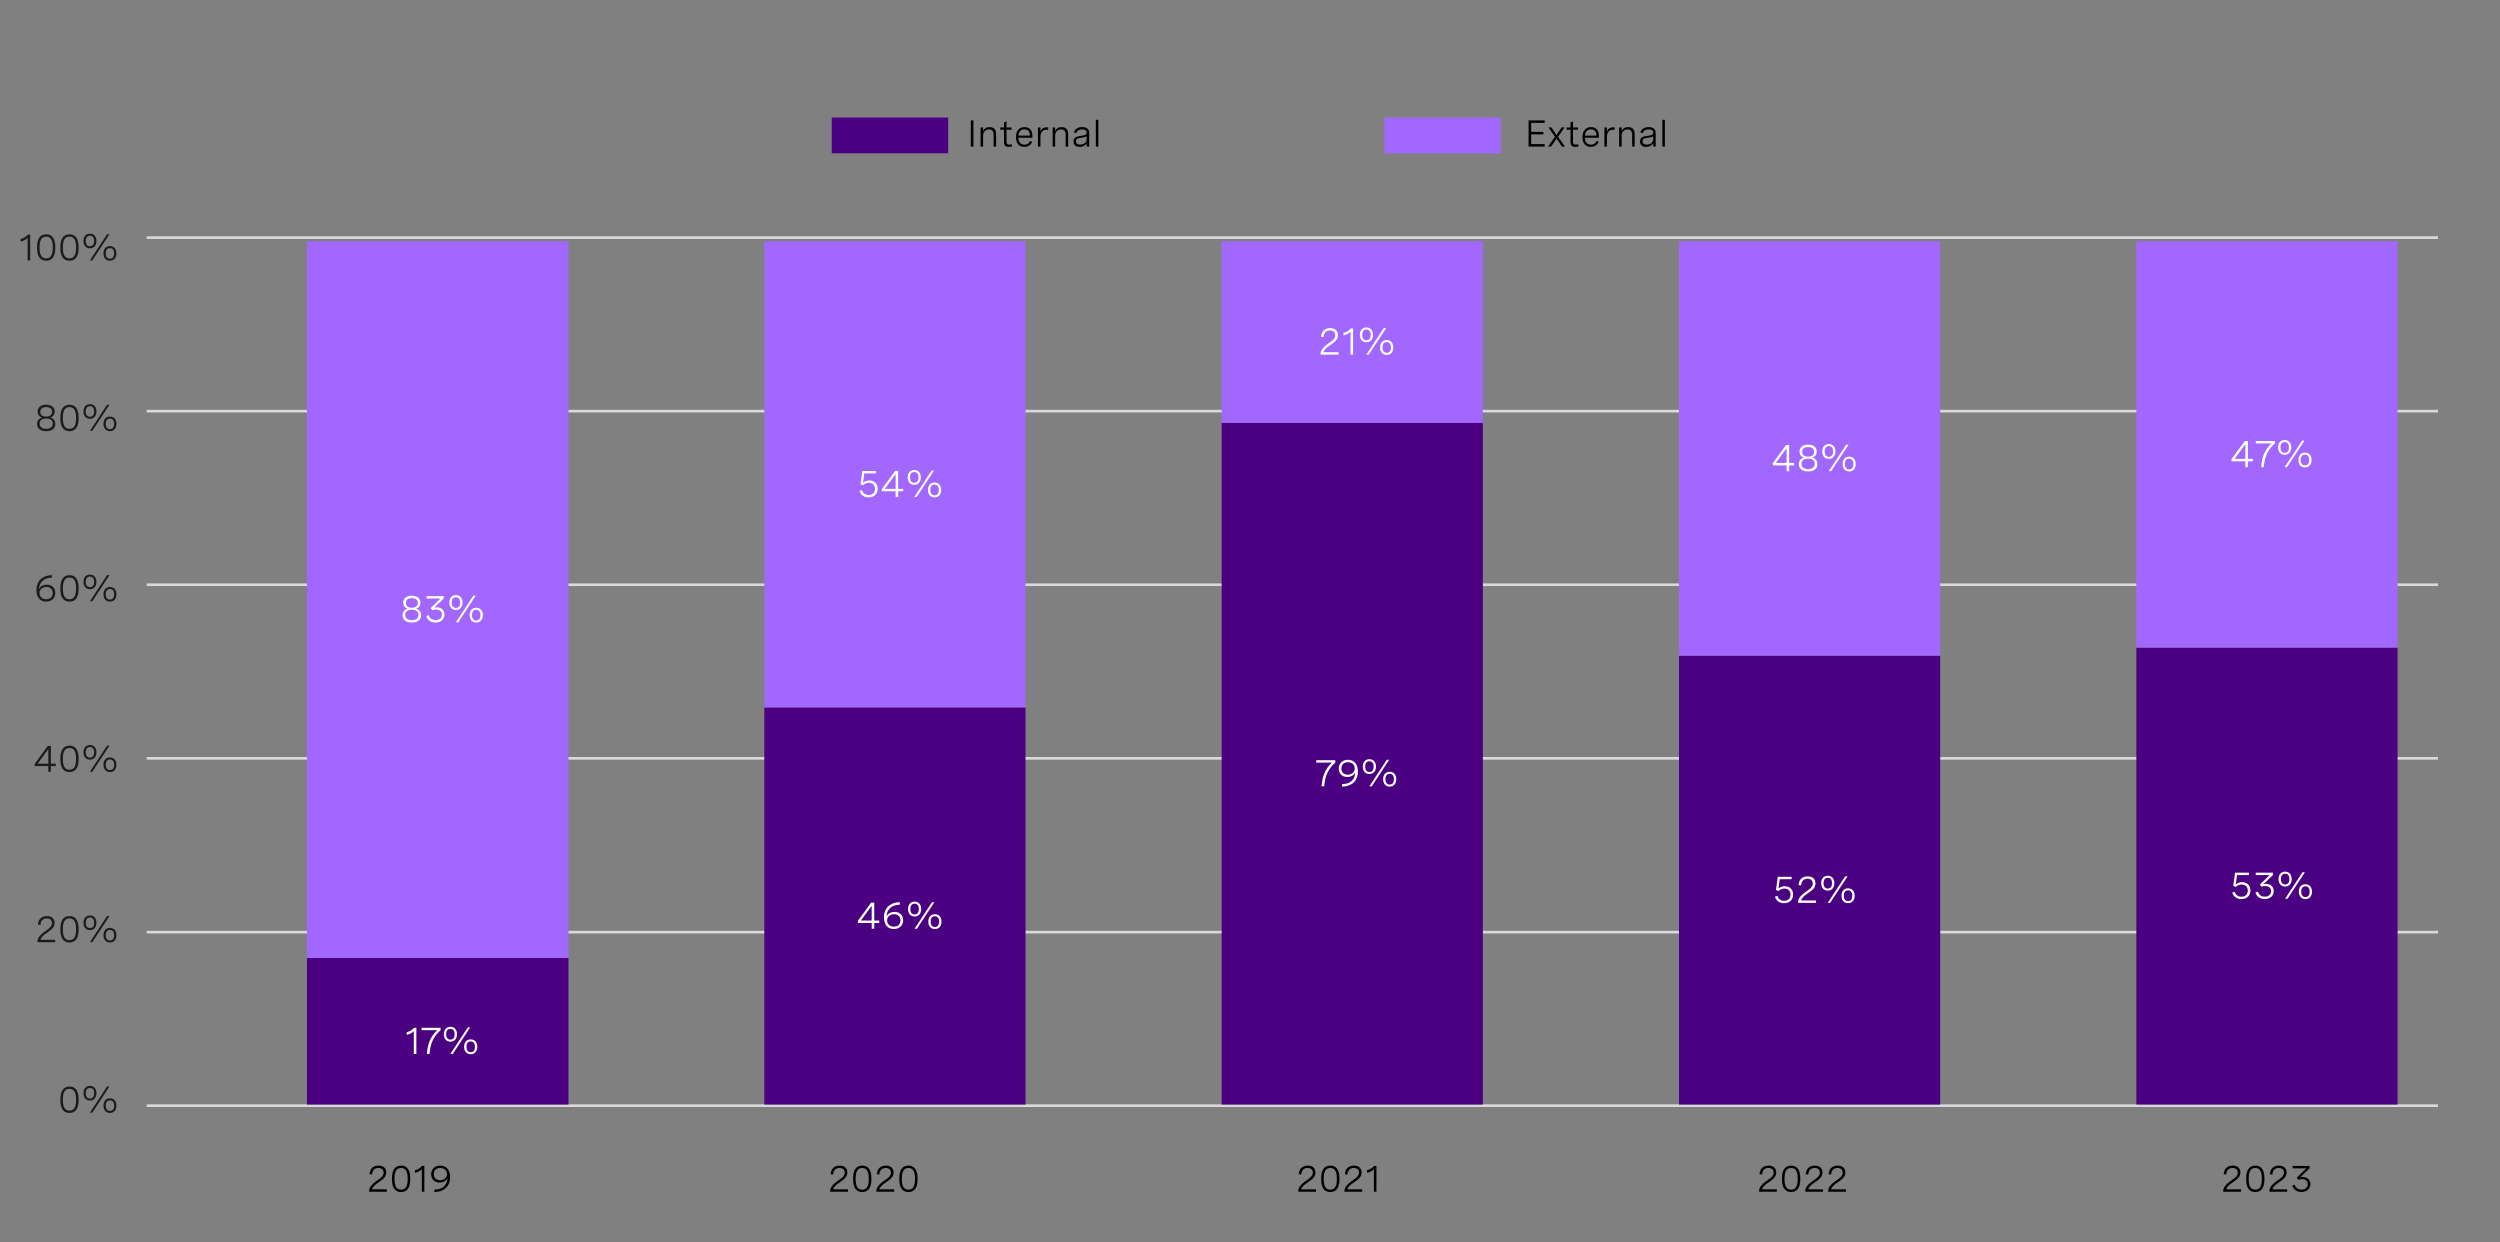 <?xml version="1.0" encoding="utf-8"?>
<!-- Generator: Adobe Illustrator 28.2.0, SVG Export Plug-In . SVG Version: 6.00 Build 0)  -->
<svg version="1.1" xmlns="http://www.w3.org/2000/svg" xmlns:xlink="http://www.w3.org/1999/xlink" x="0px" y="0px"
	 viewBox="0 0 935.84 465.02" style="enable-background:new 0 0 935.84 465.02;" xml:space="preserve">
<rect x="0" y="0" width="935.84" height="465.02" fill="#808080" stroke="none"/>
<style type="text/css">
	.st0{fill:none;stroke:#6500AD;stroke-width:0.968;stroke-miterlimit:10;}
	.st1{fill-rule:evenodd;clip-rule:evenodd;fill:#A167FF;}
	.st2{fill-rule:evenodd;clip-rule:evenodd;fill:#6500AD;}
	.st3{fill-rule:evenodd;clip-rule:evenodd;fill:#0A2FB5;}
	.st4{fill-rule:evenodd;clip-rule:evenodd;fill:#4A0080;}
	.st5{fill:#6500AD;}
	.st6{fill:none;stroke:#6500AD;stroke-miterlimit:10;}
	.st7{fill:none;stroke:#585656;stroke-width:0.291;stroke-miterlimit:10;}
	.st8{fill:#4A0080;}
	.st9{fill:#0A30B4;}
	.st10{fill:#A167FF;}
	.st11{fill:#FFFFFF;}
	.st12{fill-rule:evenodd;clip-rule:evenodd;fill:none;}
	.st13{fill:#1D1C1A;}
	.st14{fill:none;stroke:#201F1E;stroke-miterlimit:10;}
	.st15{fill:none;stroke:#D9D9D9;stroke-linejoin:round;stroke-miterlimit:10;}
	.st16{fill:none;stroke:#4A0080;stroke-width:2.503;stroke-linecap:round;stroke-linejoin:round;stroke-miterlimit:10;}
	.st17{fill:none;stroke:#6500AD;stroke-width:2.503;stroke-linecap:round;stroke-linejoin:round;stroke-miterlimit:10;}
	.st18{fill:none;stroke:#A167FF;stroke-width:2.503;stroke-linecap:round;stroke-linejoin:round;stroke-miterlimit:10;}
	.st19{fill:none;stroke:#0A2FB5;stroke-width:2.503;stroke-linecap:round;stroke-linejoin:round;stroke-miterlimit:10;}
	.st20{fill:none;stroke:#488CFF;stroke-width:2.503;stroke-linecap:round;stroke-linejoin:round;stroke-miterlimit:10;}
	.st21{fill:#DAB8FF;}
	.st22{fill:none;stroke:#959392;stroke-width:1.919;stroke-linecap:round;stroke-linejoin:round;stroke-miterlimit:10;}
	.st23{fill-rule:evenodd;clip-rule:evenodd;fill:#959392;}
	.st24{fill-rule:evenodd;clip-rule:evenodd;fill:#DAB8FF;}
	.st25{fill:none;stroke:#D9D9D9;stroke-width:0.97;stroke-linejoin:round;stroke-miterlimit:10;}
</style>
<g id="Layer_1">
</g>
<g id="puntos">
	<path class="st15" d="M54.91,348.92h857.72 M54.91,283.87h857.72 M54.91,218.89h857.72 M54.91,153.91h857.72 M54.91,88.94h857.72"
		/>
	<line class="st15" x1="54.91" y1="413.9" x2="912.63" y2="413.9"/>
	<g>
		<rect x="311.35" y="44.01" class="st8" width="43.6" height="13.37"/>
		<rect x="518.25" y="44.01" class="st10" width="43.6" height="13.37"/>
		<g>
			<path d="M363.41,45.07h0.97v9.8h-0.97V45.07z"/>
			<path d="M367.07,47.71h0.94v1.36c0.43-0.94,1.22-1.5,2.42-1.5c1.59,0,2.45,0.96,2.45,2.49v4.81h-0.94V50.4
				c0-1.24-0.57-1.96-1.72-1.96c-1.39,0-2.21,1.03-2.21,2.37v4.06h-0.94V47.71z"/>
			<path d="M378.66,47.71v0.86h-1.89v4.4c0,0.62,0.17,1.17,1.11,1.17c0.27,0,0.56-0.05,0.87-0.13l0.1,0.79
				c-0.42,0.12-0.85,0.18-1.26,0.18c-1.76,0-1.76-1.32-1.76-1.81v-4.6h-1.42v-0.86h1.42v-1.98l0.94-0.25v2.23H378.66z"/>
			<path d="M386.45,51.57h-5.23c0.03,1.5,0.77,2.56,2.27,2.56c1.11,0,1.78-0.58,2.1-1.37l0.77,0.37c-0.48,1.08-1.42,1.85-2.93,1.85
				c-2.08,0-3.14-1.48-3.14-3.65c0-2.31,1.22-3.76,3.22-3.76c1.76,0,2.94,1.13,2.94,3.14V51.57z M381.23,50.77h4.27v-0.14
				c0-1.5-0.8-2.21-2.02-2.21C382.09,48.42,381.34,49.42,381.23,50.77z"/>
			<path d="M388.53,47.71h0.94v1.59c0.38-1.17,1.27-1.65,2.32-1.65c0.2,0,0.4,0.02,0.61,0.06l-0.05,0.9
				c-0.21-0.03-0.4-0.05-0.61-0.05c-1.46,0-2.27,0.98-2.27,2.69v3.64h-0.94V47.71z"/>
			<path d="M394.04,47.71h0.94v1.36c0.43-0.94,1.22-1.5,2.42-1.5c1.59,0,2.45,0.96,2.45,2.49v4.81h-0.94V50.4
				c0-1.24-0.57-1.96-1.72-1.96c-1.39,0-2.21,1.03-2.21,2.37v4.06h-0.94V47.71z"/>
			<path d="M407.72,49.75v5.13h-0.93v-1.31c-0.59,1.06-1.62,1.42-2.64,1.42c-1.48,0-2.3-0.77-2.3-2.04c0-1.76,1.58-1.95,2.91-2.12
				c1.13-0.15,2.02-0.29,2.02-1.18c0-0.72-0.58-1.22-1.72-1.22c-1.15,0-1.89,0.51-2.19,1.39l-0.9-0.27c0.4-1.22,1.47-1.98,3.1-1.98
				C406.74,47.57,407.72,48.36,407.72,49.75z M406.79,52.06v-1.05c-0.47,0.32-1.22,0.44-1.98,0.55c-1.06,0.15-2.02,0.27-2.02,1.35
				c0,0.85,0.6,1.22,1.54,1.22C405.7,54.14,406.79,53.37,406.79,52.06z"/>
			<path d="M410.21,44.85h0.94v10.03h-0.94V44.85z"/>
		</g>
		<g>
			<path d="M578.22,46h-5.05v3.37h4.59v0.93h-4.59v3.64h5.05v0.93h-6.02v-9.8h6.02V46z"/>
			<path d="M585.83,54.87h-1.14l-2.03-2.99l-2.03,2.99h-1.15l2.6-3.68l-2.46-3.49h1.14l1.9,2.8l1.9-2.8h1.13l-2.46,3.49
				L585.83,54.87z"/>
			<path d="M590.73,47.71v0.86h-1.89v4.4c0,0.62,0.17,1.17,1.11,1.17c0.27,0,0.56-0.05,0.87-0.13l0.1,0.79
				c-0.42,0.12-0.85,0.18-1.26,0.18c-1.76,0-1.76-1.32-1.76-1.81v-4.6h-1.42v-0.86h1.42v-1.98l0.94-0.25v2.23H590.73z"/>
			<path d="M598.52,51.57h-5.23c0.03,1.5,0.77,2.56,2.27,2.56c1.11,0,1.78-0.58,2.1-1.37l0.77,0.37c-0.48,1.08-1.42,1.85-2.93,1.85
				c-2.08,0-3.14-1.48-3.14-3.65c0-2.31,1.22-3.76,3.22-3.76c1.76,0,2.94,1.13,2.94,3.14V51.57z M593.3,50.77h4.27v-0.14
				c0-1.5-0.8-2.21-2.02-2.21C594.15,48.42,593.41,49.42,593.3,50.77z"/>
			<path d="M600.59,47.71h0.94v1.59c0.38-1.17,1.27-1.65,2.32-1.65c0.2,0,0.4,0.02,0.61,0.06l-0.05,0.9
				c-0.21-0.03-0.4-0.05-0.61-0.05c-1.46,0-2.27,0.98-2.27,2.69v3.64h-0.94V47.71z"/>
			<path d="M606.1,47.71h0.94v1.36c0.43-0.94,1.22-1.5,2.42-1.5c1.59,0,2.45,0.96,2.45,2.49v4.81h-0.94V50.4
				c0-1.24-0.57-1.96-1.72-1.96c-1.39,0-2.21,1.03-2.21,2.37v4.06h-0.94V47.71z"/>
			<path d="M619.79,49.75v5.13h-0.93v-1.31c-0.59,1.06-1.62,1.42-2.64,1.42c-1.48,0-2.3-0.77-2.3-2.04c0-1.76,1.58-1.95,2.91-2.12
				c1.13-0.15,2.02-0.29,2.02-1.18c0-0.72-0.58-1.22-1.72-1.22c-1.15,0-1.89,0.51-2.19,1.39l-0.9-0.27c0.4-1.22,1.47-1.98,3.1-1.98
				C618.81,47.57,619.79,48.36,619.79,49.75z M618.85,52.06v-1.05c-0.47,0.32-1.22,0.44-1.98,0.55c-1.06,0.15-2.02,0.27-2.02,1.35
				c0,0.85,0.6,1.22,1.54,1.22C617.77,54.14,618.85,53.37,618.85,52.06z"/>
			<path d="M622.28,44.85h0.94v10.03h-0.94V44.85z"/>
		</g>
	</g>
	<g>
		<path d="M144.8,446.12h-6.64v-0.33c0-1.22,0.96-2.42,2.39-3.44l1.26-0.9c0.74-0.53,1.79-1.29,1.79-2.52
			c0-1.03-0.72-1.72-1.95-1.72c-1.39,0-2.31,0.9-2.35,2.44l-0.96-0.08c0.05-1.89,1.25-3.25,3.38-3.25c1.88,0,2.86,1.07,2.86,2.58
			c0,1.65-1.16,2.49-2.23,3.25l-1.37,0.98c-0.88,0.63-1.53,1.37-1.7,2.08h5.53V446.12z"/>
		<path d="M153.57,441.07v0.41c0,3.11-1.18,4.75-3.42,4.75c-2.26,0-3.43-1.64-3.43-4.75v-0.41c0-3.11,1.18-4.75,3.43-4.75
			C152.4,436.32,153.57,437.96,153.57,441.07z M147.69,441.07v0.41c0,2.59,0.81,3.86,2.46,3.86c1.65,0,2.45-1.27,2.45-3.86v-0.41
			c0-2.59-0.81-3.86-2.45-3.86C148.5,437.21,147.69,438.48,147.69,441.07z"/>
		<path d="M158.85,436.45v9.67h-0.95v-8.46c-0.62,0.68-1.48,1.15-2.59,1.39v-1c1.1-0.24,2-0.79,2.69-1.61H158.85z"/>
		<path d="M162.6,445.33c3.13-0.07,4.83-1.74,4.93-4.44c-0.39,1.2-1.69,1.78-2.99,1.78c-1.98,0-3.14-1.32-3.14-3.1
			c0-2,1.48-3.25,3.42-3.25c2.06,0,3.66,1.39,3.66,4.31c0,3.52-2.32,5.54-5.82,5.61L162.6,445.33z M162.38,439.52
			c0,1.37,0.91,2.28,2.35,2.28c1.39,0,2.6-0.85,2.6-2.29c0-1.36-1.07-2.3-2.53-2.3C163.42,437.21,162.38,438.05,162.38,439.52z"/>
	</g>
	<g>
		<path d="M317.41,446.12h-6.64v-0.33c0-1.22,0.96-2.42,2.39-3.44l1.26-0.9c0.74-0.53,1.79-1.29,1.79-2.52
			c0-1.03-0.72-1.72-1.95-1.72c-1.39,0-2.31,0.9-2.35,2.44l-0.96-0.08c0.05-1.89,1.25-3.25,3.38-3.25c1.88,0,2.86,1.07,2.86,2.58
			c0,1.65-1.16,2.49-2.23,3.25l-1.37,0.98c-0.88,0.63-1.53,1.37-1.7,2.08h5.53V446.12z"/>
		<path d="M326.19,441.07v0.41c0,3.11-1.18,4.75-3.42,4.75c-2.26,0-3.43-1.64-3.43-4.75v-0.41c0-3.11,1.18-4.75,3.43-4.75
			C325.01,436.32,326.19,437.96,326.19,441.07z M320.3,441.07v0.41c0,2.59,0.81,3.86,2.46,3.86c1.65,0,2.45-1.27,2.45-3.86v-0.41
			c0-2.59-0.81-3.86-2.45-3.86C321.11,437.21,320.3,438.48,320.3,441.07z"/>
		<path d="M334.71,446.12h-6.64v-0.33c0-1.22,0.96-2.42,2.39-3.44l1.26-0.9c0.74-0.53,1.79-1.29,1.79-2.52
			c0-1.03-0.72-1.72-1.95-1.72c-1.39,0-2.31,0.9-2.35,2.44l-0.96-0.08c0.05-1.89,1.25-3.25,3.38-3.25c1.88,0,2.86,1.07,2.86,2.58
			c0,1.65-1.16,2.49-2.23,3.25l-1.37,0.98c-0.88,0.63-1.53,1.37-1.7,2.08h5.53V446.12z"/>
		<path d="M343.48,441.07v0.41c0,3.11-1.18,4.75-3.42,4.75c-2.26,0-3.43-1.64-3.43-4.75v-0.41c0-3.11,1.18-4.75,3.43-4.75
			C342.31,436.32,343.48,437.96,343.48,441.07z M337.6,441.07v0.41c0,2.59,0.81,3.86,2.46,3.86c1.65,0,2.45-1.27,2.45-3.86v-0.41
			c0-2.59-0.81-3.86-2.45-3.86C338.41,437.21,337.6,438.48,337.6,441.07z"/>
	</g>
	<g>
		<path d="M492.63,446.12h-6.64v-0.33c0-1.22,0.96-2.42,2.39-3.44l1.26-0.9c0.74-0.53,1.79-1.29,1.79-2.52
			c0-1.03-0.72-1.72-1.95-1.72c-1.39,0-2.31,0.9-2.35,2.44l-0.96-0.08c0.05-1.89,1.25-3.25,3.38-3.25c1.88,0,2.86,1.07,2.86,2.58
			c0,1.65-1.16,2.49-2.23,3.25l-1.37,0.98c-0.88,0.63-1.53,1.37-1.7,2.08h5.53V446.12z"/>
		<path d="M501.41,441.07v0.41c0,3.11-1.18,4.75-3.42,4.75c-2.26,0-3.43-1.64-3.43-4.75v-0.41c0-3.11,1.18-4.75,3.43-4.75
			C500.23,436.32,501.41,437.96,501.41,441.07z M495.52,441.07v0.41c0,2.59,0.81,3.86,2.46,3.86c1.65,0,2.45-1.27,2.45-3.86v-0.41
			c0-2.59-0.81-3.86-2.45-3.86C496.33,437.21,495.52,438.48,495.52,441.07z"/>
		<path d="M509.92,446.12h-6.64v-0.33c0-1.22,0.96-2.42,2.39-3.44l1.26-0.9c0.74-0.53,1.79-1.29,1.79-2.52
			c0-1.03-0.72-1.72-1.95-1.72c-1.39,0-2.31,0.9-2.35,2.44l-0.96-0.08c0.05-1.89,1.25-3.25,3.38-3.25c1.88,0,2.86,1.07,2.86,2.58
			c0,1.65-1.16,2.49-2.23,3.25l-1.37,0.98c-0.88,0.63-1.53,1.37-1.7,2.08h5.53V446.12z"/>
		<path d="M515.25,436.45v9.67h-0.95v-8.46c-0.62,0.68-1.48,1.15-2.59,1.39v-1c1.1-0.24,2-0.79,2.69-1.61H515.25z"/>
	</g>
	<g>
		<path d="M665.13,446.12h-6.64v-0.33c0-1.22,0.96-2.42,2.39-3.44l1.26-0.9c0.74-0.53,1.79-1.29,1.79-2.52
			c0-1.03-0.72-1.72-1.95-1.72c-1.39,0-2.31,0.9-2.35,2.44l-0.96-0.08c0.05-1.89,1.25-3.25,3.38-3.25c1.88,0,2.86,1.07,2.86,2.58
			c0,1.65-1.16,2.49-2.23,3.25l-1.37,0.98c-0.88,0.63-1.53,1.37-1.7,2.08h5.53V446.12z"/>
		<path d="M673.91,441.07v0.41c0,3.11-1.18,4.75-3.42,4.75c-2.26,0-3.43-1.64-3.43-4.75v-0.41c0-3.11,1.18-4.75,3.43-4.75
			C672.73,436.32,673.91,437.96,673.91,441.07z M668.02,441.07v0.41c0,2.59,0.81,3.86,2.46,3.86c1.65,0,2.45-1.27,2.45-3.86v-0.41
			c0-2.59-0.81-3.86-2.45-3.86C668.83,437.21,668.02,438.48,668.02,441.07z"/>
		<path d="M682.43,446.12h-6.64v-0.33c0-1.22,0.96-2.42,2.39-3.44l1.26-0.9c0.74-0.53,1.79-1.29,1.79-2.52
			c0-1.03-0.72-1.72-1.95-1.72c-1.39,0-2.31,0.9-2.35,2.44l-0.96-0.08c0.05-1.89,1.25-3.25,3.38-3.25c1.88,0,2.86,1.07,2.86,2.58
			c0,1.65-1.16,2.49-2.23,3.25l-1.37,0.98c-0.88,0.63-1.53,1.37-1.7,2.08h5.53V446.12z"/>
		<path d="M690.99,446.12h-6.64v-0.33c0-1.22,0.96-2.42,2.39-3.44l1.26-0.9c0.74-0.53,1.79-1.29,1.79-2.52
			c0-1.03-0.72-1.72-1.95-1.72c-1.39,0-2.31,0.9-2.35,2.44l-0.96-0.08c0.05-1.89,1.25-3.25,3.38-3.25c1.88,0,2.86,1.07,2.86,2.58
			c0,1.65-1.16,2.49-2.23,3.25l-1.37,0.98c-0.88,0.63-1.53,1.37-1.7,2.08h5.53V446.12z"/>
	</g>
	<g>
		<path d="M838.88,446.12h-6.64v-0.33c0-1.22,0.96-2.42,2.39-3.44l1.26-0.9c0.74-0.53,1.79-1.29,1.79-2.52
			c0-1.03-0.72-1.72-1.95-1.72c-1.39,0-2.31,0.9-2.35,2.44l-0.96-0.08c0.05-1.89,1.25-3.25,3.38-3.25c1.88,0,2.86,1.07,2.86,2.58
			c0,1.65-1.16,2.49-2.23,3.25l-1.37,0.98c-0.88,0.63-1.53,1.37-1.7,2.08h5.53V446.12z"/>
		<path d="M847.66,441.07v0.41c0,3.11-1.18,4.75-3.42,4.75c-2.26,0-3.43-1.64-3.43-4.75v-0.41c0-3.11,1.18-4.75,3.43-4.75
			C846.48,436.32,847.66,437.96,847.66,441.07z M841.77,441.07v0.41c0,2.59,0.81,3.86,2.46,3.86c1.65,0,2.45-1.27,2.45-3.86v-0.41
			c0-2.59-0.81-3.86-2.45-3.86C842.58,437.21,841.77,438.48,841.77,441.07z"/>
		<path d="M856.17,446.12h-6.64v-0.33c0-1.22,0.96-2.42,2.39-3.44l1.26-0.9c0.74-0.53,1.79-1.29,1.79-2.52
			c0-1.03-0.72-1.72-1.95-1.72c-1.39,0-2.31,0.9-2.35,2.44l-0.96-0.08c0.05-1.89,1.25-3.25,3.38-3.25c1.88,0,2.86,1.07,2.86,2.58
			c0,1.65-1.16,2.49-2.23,3.25l-1.37,0.98c-0.88,0.63-1.53,1.37-1.7,2.08h5.53V446.12z"/>
		<path d="M858.2,436.45h6.35v0.91l-3.45,3.31c0.28-0.05,0.55-0.08,0.83-0.08c1.66,0,2.91,0.98,2.91,2.67c0,1.71-1.3,2.96-3.31,2.96
			c-1.72,0-3.01-0.91-3.45-2.43l0.94-0.29c0.29,1.11,1.22,1.83,2.52,1.83c1.38,0,2.32-0.82,2.32-2.06c0-1.16-0.83-1.87-2.17-1.87
			c-0.51,0-1.05,0.1-1.43,0.23l-0.51-0.8l3.57-3.48h-5.12V436.45z"/>
	</g>
	<g>
		<g>
			<path class="st13" d="M20.48,154.05c0,1-0.51,1.9-1.64,2.28c1.31,0.29,1.87,1.29,1.87,2.39c0,1.63-1.22,2.69-3.42,2.69
				c-2.19,0-3.42-1.05-3.42-2.68c0-1.11,0.57-2.11,1.87-2.4c-1.13-0.38-1.64-1.28-1.64-2.28c0-1.54,1.21-2.56,3.19-2.56
				C19.27,151.5,20.48,152.51,20.48,154.05z M14.84,158.57c0,1.22,0.9,1.96,2.45,1.96c1.54,0,2.45-0.73,2.45-1.96
				c0-1.2-0.85-1.89-2.45-1.89C15.7,156.68,14.84,157.36,14.84,158.57z M15.08,154.16c0,1.11,0.78,1.76,2.21,1.76
				c1.42,0,2.2-0.66,2.2-1.76c0-1.12-0.8-1.77-2.2-1.77C15.88,152.39,15.08,153.04,15.08,154.16z"/>
			<path class="st13" d="M29.44,156.25v0.41c0,3.11-1.18,4.75-3.42,4.75c-2.26,0-3.43-1.64-3.43-4.75v-0.41
				c0-3.11,1.18-4.75,3.43-4.75C28.26,151.5,29.44,153.14,29.44,156.25z M23.55,156.25v0.41c0,2.59,0.81,3.86,2.46,3.86
				c1.65,0,2.45-1.27,2.45-3.86v-0.41c0-2.59-0.81-3.86-2.45-3.86C24.36,152.39,23.55,153.66,23.55,156.25z"/>
			<path class="st13" d="M36.1,154.02c0,1.67-0.94,2.75-2.43,2.75c-1.49,0-2.43-1.07-2.43-2.75s0.94-2.74,2.43-2.74
				C35.16,151.28,36.1,152.34,36.1,154.02z M32.11,154.02c0,1.26,0.55,1.98,1.57,1.98c1,0,1.55-0.72,1.55-1.98
				c0-1.25-0.55-1.97-1.55-1.97C32.66,152.05,32.11,152.77,32.11,154.02z M40.98,151.5l-6.43,9.8h-0.9l6.43-9.8H40.98z
				 M43.59,158.66c0,1.68-0.94,2.75-2.43,2.75s-2.43-1.07-2.43-2.75c0-1.67,0.94-2.73,2.43-2.73S43.59,156.98,43.59,158.66z
				 M39.6,158.66c0,1.26,0.55,1.98,1.56,1.98s1.56-0.72,1.56-1.98c0-1.25-0.55-1.97-1.56-1.97S39.6,157.41,39.6,158.66z"/>
		</g>
	</g>
	<g>
		<g>
			<path class="st13" d="M11.29,87.83v9.67h-0.95v-8.46c-0.62,0.68-1.48,1.15-2.59,1.39v-1c1.1-0.24,2-0.79,2.69-1.61H11.29z"/>
			<path class="st13" d="M20.71,92.45v0.41c0,3.11-1.18,4.75-3.42,4.75c-2.26,0-3.43-1.64-3.43-4.75v-0.41
				c0-3.11,1.18-4.75,3.43-4.75C19.53,87.7,20.71,89.34,20.71,92.45z M14.82,92.45v0.41c0,2.59,0.81,3.86,2.46,3.86
				c1.65,0,2.45-1.27,2.45-3.86v-0.41c0-2.59-0.81-3.86-2.45-3.86C15.63,88.59,14.82,89.86,14.82,92.45z"/>
			<path class="st13" d="M29.44,92.45v0.41c0,3.11-1.18,4.75-3.42,4.75c-2.26,0-3.43-1.64-3.43-4.75v-0.41
				c0-3.11,1.18-4.75,3.43-4.75C28.26,87.7,29.44,89.34,29.44,92.45z M23.55,92.45v0.41c0,2.59,0.81,3.86,2.46,3.86
				c1.65,0,2.45-1.27,2.45-3.86v-0.41c0-2.59-0.81-3.86-2.45-3.86C24.36,88.59,23.55,89.86,23.55,92.45z"/>
			<path class="st13" d="M36.1,90.21c0,1.67-0.94,2.75-2.43,2.75c-1.49,0-2.43-1.07-2.43-2.75s0.94-2.74,2.43-2.74
				C35.16,87.47,36.1,88.54,36.1,90.21z M32.11,90.21c0,1.26,0.55,1.98,1.57,1.98c1,0,1.55-0.72,1.55-1.98
				c0-1.25-0.55-1.97-1.55-1.97C32.66,88.24,32.11,88.96,32.11,90.21z M40.98,87.7l-6.43,9.8h-0.9l6.43-9.8H40.98z M43.59,94.85
				c0,1.68-0.94,2.75-2.43,2.75s-2.43-1.07-2.43-2.75c0-1.67,0.94-2.73,2.43-2.73S43.59,93.18,43.59,94.85z M39.6,94.85
				c0,1.26,0.55,1.98,1.56,1.98s1.56-0.72,1.56-1.98c0-1.25-0.55-1.97-1.56-1.97S39.6,93.6,39.6,94.85z"/>
		</g>
	</g>
	<g>
		<g>
			<path class="st13" d="M29.44,411.47v0.41c0,3.11-1.18,4.75-3.42,4.75c-2.26,0-3.43-1.64-3.43-4.75v-0.41
				c0-3.11,1.18-4.75,3.43-4.75C28.26,406.71,29.44,408.35,29.44,411.47z M23.55,411.47v0.41c0,2.59,0.81,3.86,2.46,3.86
				c1.65,0,2.45-1.27,2.45-3.86v-0.41c0-2.59-0.81-3.86-2.45-3.86C24.36,407.6,23.55,408.87,23.55,411.47z"/>
			<path class="st13" d="M36.1,409.23c0,1.67-0.94,2.75-2.43,2.75c-1.49,0-2.43-1.07-2.43-2.75s0.94-2.74,2.43-2.74
				C35.16,406.49,36.1,407.56,36.1,409.23z M32.11,409.23c0,1.26,0.55,1.98,1.57,1.98c1,0,1.55-0.72,1.55-1.98
				c0-1.25-0.55-1.97-1.55-1.97C32.66,407.26,32.11,407.98,32.11,409.23z M40.98,406.71l-6.43,9.8h-0.9l6.43-9.8H40.98z
				 M43.59,413.87c0,1.68-0.94,2.75-2.43,2.75s-2.43-1.07-2.43-2.75c0-1.67,0.94-2.73,2.43-2.73S43.59,412.2,43.59,413.87z
				 M39.6,413.87c0,1.26,0.55,1.98,1.56,1.98s1.56-0.72,1.56-1.98c0-1.25-0.55-1.97-1.56-1.97S39.6,412.62,39.6,413.87z"/>
		</g>
	</g>
	<g>
		<g>
			<path class="st13" d="M20.66,352.71h-6.64v-0.33c0-1.22,0.96-2.42,2.39-3.44l1.26-0.9c0.74-0.53,1.79-1.29,1.79-2.52
				c0-1.03-0.72-1.72-1.95-1.72c-1.39,0-2.31,0.9-2.35,2.44l-0.96-0.08c0.05-1.89,1.25-3.25,3.38-3.25c1.88,0,2.86,1.07,2.86,2.58
				c0,1.65-1.16,2.49-2.23,3.25l-1.37,0.98c-0.88,0.63-1.53,1.37-1.7,2.08h5.53V352.71z"/>
			<path class="st13" d="M29.44,347.66v0.41c0,3.11-1.18,4.75-3.42,4.75c-2.26,0-3.43-1.64-3.43-4.75v-0.41
				c0-3.11,1.18-4.75,3.43-4.75C28.26,342.91,29.44,344.55,29.44,347.66z M23.55,347.66v0.41c0,2.59,0.81,3.86,2.46,3.86
				c1.65,0,2.45-1.27,2.45-3.86v-0.41c0-2.59-0.81-3.86-2.45-3.86C24.36,343.8,23.55,345.07,23.55,347.66z"/>
			<path class="st13" d="M36.1,345.43c0,1.67-0.94,2.75-2.43,2.75c-1.49,0-2.43-1.07-2.43-2.75s0.94-2.74,2.43-2.74
				C35.16,342.69,36.1,343.75,36.1,345.43z M32.11,345.43c0,1.26,0.55,1.98,1.57,1.98c1,0,1.55-0.72,1.55-1.98
				c0-1.25-0.55-1.97-1.55-1.97C32.66,343.46,32.11,344.18,32.11,345.43z M40.98,342.91l-6.43,9.8h-0.9l6.43-9.8H40.98z
				 M43.59,350.07c0,1.68-0.94,2.75-2.43,2.75s-2.43-1.07-2.43-2.75c0-1.67,0.94-2.73,2.43-2.73S43.59,348.39,43.59,350.07z
				 M39.6,350.07c0,1.26,0.55,1.98,1.56,1.98s1.56-0.72,1.56-1.98c0-1.25-0.55-1.97-1.56-1.97S39.6,348.82,39.6,350.07z"/>
		</g>
	</g>
	<g>
		<g>
			<path class="st13" d="M19.03,285.86h1.85v0.9h-1.85v2.15h-0.95v-2.15h-5.09v-0.83l4.89-6.69h1.16V285.86z M18.08,285.86v-5.42
				l-3.98,5.42H18.08z"/>
			<path class="st13" d="M29.44,283.86v0.41c0,3.11-1.18,4.75-3.42,4.75c-2.26,0-3.43-1.64-3.43-4.75v-0.41
				c0-3.11,1.18-4.75,3.43-4.75C28.26,279.11,29.44,280.75,29.44,283.86z M23.55,283.86v0.41c0,2.59,0.81,3.86,2.46,3.86
				c1.65,0,2.45-1.27,2.45-3.86v-0.41c0-2.59-0.81-3.86-2.45-3.86C24.36,280,23.55,281.27,23.55,283.86z"/>
			<path class="st13" d="M36.1,281.62c0,1.67-0.94,2.75-2.43,2.75c-1.49,0-2.43-1.07-2.43-2.75s0.94-2.74,2.43-2.74
				C35.16,278.88,36.1,279.95,36.1,281.62z M32.11,281.62c0,1.26,0.55,1.98,1.57,1.98c1,0,1.55-0.72,1.55-1.98
				c0-1.25-0.55-1.97-1.55-1.97C32.66,279.65,32.11,280.37,32.11,281.62z M40.98,279.11l-6.43,9.8h-0.9l6.43-9.8H40.98z
				 M43.59,286.26c0,1.68-0.94,2.75-2.43,2.75s-2.43-1.07-2.43-2.75c0-1.67,0.94-2.73,2.43-2.73S43.59,284.59,43.59,286.26z
				 M39.6,286.26c0,1.26,0.55,1.98,1.56,1.98s1.56-0.72,1.56-1.98c0-1.25-0.55-1.97-1.56-1.97S39.6,285.01,39.6,286.26z"/>
		</g>
	</g>
	<g>
		<g>
			<path class="st13" d="M19.51,216.21c-3.13,0.07-4.83,1.74-4.93,4.44c0.39-1.2,1.69-1.78,2.99-1.78c1.98,0,3.14,1.32,3.14,3.1
				c0,2-1.48,3.25-3.42,3.25c-2.03,0-3.66-1.36-3.66-4.31c0-3.52,2.31-5.54,5.82-5.61L19.51,216.21z M19.73,222.01
				c0-1.37-0.9-2.28-2.34-2.28c-1.39,0-2.6,0.85-2.6,2.29c0,1.37,1.07,2.3,2.53,2.3C18.7,224.32,19.73,223.48,19.73,222.01z"/>
			<path class="st13" d="M29.44,220.06v0.41c0,3.11-1.18,4.75-3.42,4.75c-2.26,0-3.43-1.64-3.43-4.75v-0.41
				c0-3.11,1.18-4.75,3.43-4.75C28.26,215.3,29.44,216.94,29.44,220.06z M23.55,220.06v0.41c0,2.59,0.81,3.86,2.46,3.86
				c1.65,0,2.45-1.27,2.45-3.86v-0.41c0-2.59-0.81-3.86-2.45-3.86C24.36,216.19,23.55,217.46,23.55,220.06z"/>
			<path class="st13" d="M36.1,217.82c0,1.67-0.94,2.75-2.43,2.75c-1.49,0-2.43-1.07-2.43-2.75s0.94-2.74,2.43-2.74
				C35.16,215.08,36.1,216.14,36.1,217.82z M32.11,217.82c0,1.26,0.55,1.98,1.57,1.98c1,0,1.55-0.72,1.55-1.98
				c0-1.25-0.55-1.97-1.55-1.97C32.66,215.85,32.11,216.57,32.11,217.82z M40.98,215.3l-6.43,9.8h-0.9l6.43-9.8H40.98z
				 M43.59,222.46c0,1.68-0.94,2.75-2.43,2.75s-2.43-1.07-2.43-2.75c0-1.67,0.94-2.73,2.43-2.73S43.59,220.79,43.59,222.46z
				 M39.6,222.46c0,1.26,0.55,1.98,1.56,1.98s1.56-0.72,1.56-1.98c0-1.25-0.55-1.97-1.56-1.97S39.6,221.21,39.6,222.46z"/>
		</g>
	</g>
	<g>
		<path class="st8" d="M114.91,358.61h97.89v54.87h-97.89V358.61L114.91,358.61z M286.11,264.8h97.78v148.67h-97.78V264.8
			L286.11,264.8z M457.31,158.29h97.78v255.18h-97.78V158.29L457.31,158.29z M628.51,245.44h97.78v168.04h-97.78V245.44
			L628.51,245.44z M799.71,242.41h97.78v171.06h-97.78V242.41L799.71,242.41z"/>
		<path class="st10" d="M114.91,90.31h97.89v268.29h-97.89V90.31L114.91,90.31z M286.11,90.31h97.78V264.8h-97.78V90.31
			L286.11,90.31z M457.31,90.31h97.78v67.98h-97.78V90.31L457.31,90.31z M628.51,90.31h97.78v155.13h-97.78V90.31L628.51,90.31z
			 M799.71,90.31h97.78v152.1h-97.78V90.31L799.71,90.31z"/>
		<g>
			<path class="st11" d="M155.86,384.74v9.8h-0.96v-8.57c-0.62,0.69-1.5,1.16-2.63,1.41v-1.01c1.12-0.24,2.03-0.8,2.73-1.63H155.86z
				"/>
			<path class="st11" d="M157.79,384.74h7.13v0.93c-2.69,2.29-3.92,5.24-4.11,8.86h-1c0.19-3.4,1.18-6.42,3.86-8.88h-5.88V384.74z"
				/>
			<path class="st11" d="M171.07,387.15c0,1.7-0.96,2.79-2.46,2.79c-1.51,0-2.47-1.09-2.47-2.79s0.96-2.78,2.47-2.78
				C170.11,384.37,171.07,385.45,171.07,387.15z M167.02,387.15c0,1.27,0.55,2.01,1.59,2.01c1.02,0,1.57-0.73,1.57-2.01
				c0-1.27-0.55-2-1.57-2C167.58,385.15,167.02,385.88,167.02,387.15z M176.01,384.6l-6.52,9.93h-0.91l6.52-9.93H176.01z
				 M178.66,391.85c0,1.7-0.96,2.79-2.47,2.79s-2.46-1.09-2.46-2.79c0-1.7,0.95-2.77,2.46-2.77S178.66,390.15,178.66,391.85z
				 M174.62,391.85c0,1.27,0.55,2.01,1.58,2.01s1.58-0.73,1.58-2.01c0-1.27-0.55-2-1.58-2S174.62,390.58,174.62,391.85z"/>
		</g>
		<g>
			<path class="st11" d="M327.27,344.58h1.87v0.92h-1.87v2.17h-0.96v-2.17h-5.16v-0.84l4.95-6.78h1.17V344.58z M326.3,344.58v-5.49
				l-4.03,5.49H326.3z"/>
			<path class="st11" d="M336.86,338.65c-3.17,0.07-4.9,1.77-4.99,4.5c0.4-1.21,1.71-1.8,3.03-1.8c2,0,3.18,1.34,3.18,3.14
				c0,2.03-1.5,3.29-3.47,3.29c-2.06,0-3.71-1.38-3.71-4.37c0-3.57,2.34-5.61,5.9-5.69L336.86,338.65z M337.08,344.54
				c0-1.39-0.91-2.31-2.38-2.31c-1.41,0-2.63,0.86-2.63,2.32c0,1.38,1.09,2.33,2.56,2.33C336.03,346.88,337.08,346.02,337.08,344.54
				z"/>
			<path class="st11" d="M344.83,340.29c0,1.7-0.96,2.79-2.46,2.79c-1.51,0-2.47-1.09-2.47-2.79s0.96-2.78,2.47-2.78
				C343.88,337.51,344.83,338.59,344.83,340.29z M340.79,340.29c0,1.27,0.55,2.01,1.59,2.01c1.02,0,1.57-0.73,1.57-2.01
				c0-1.27-0.55-2-1.57-2C341.34,338.29,340.79,339.02,340.79,340.29z M349.77,337.74l-6.52,9.93h-0.91l6.52-9.93H349.77z
				 M352.43,344.99c0,1.7-0.96,2.79-2.47,2.79s-2.46-1.09-2.46-2.79c0-1.7,0.95-2.77,2.46-2.77S352.43,343.3,352.43,344.99z
				 M348.38,344.99c0,1.27,0.55,2.01,1.58,2.01s1.58-0.73,1.58-2.01c0-1.27-0.55-2-1.58-2S348.38,343.73,348.38,344.99z"/>
		</g>
		<g>
			<path class="st11" d="M492.71,284.56h7.13v0.93c-2.69,2.29-3.92,5.24-4.11,8.86h-1c0.19-3.4,1.18-6.42,3.86-8.88h-5.88V284.56z"
				/>
			<path class="st11" d="M502.35,293.55c3.17-0.07,4.9-1.77,5-4.5c-0.4,1.21-1.71,1.8-3.03,1.8c-2,0-3.18-1.34-3.18-3.14
				c0-2.03,1.5-3.29,3.46-3.29c2.09,0,3.71,1.41,3.71,4.37c0,3.57-2.35,5.61-5.9,5.69L502.35,293.55z M502.12,287.67
				c0,1.39,0.92,2.31,2.38,2.31c1.41,0,2.63-0.86,2.63-2.32c0-1.38-1.08-2.33-2.56-2.33C503.18,285.33,502.12,286.18,502.12,287.67z
				"/>
			<path class="st11" d="M515.08,286.97c0,1.7-0.96,2.79-2.46,2.79c-1.51,0-2.47-1.09-2.47-2.79s0.96-2.78,2.47-2.78
				C514.13,284.19,515.08,285.27,515.08,286.97z M511.04,286.97c0,1.27,0.55,2.01,1.59,2.01c1.02,0,1.57-0.73,1.57-2.01
				c0-1.27-0.55-2-1.57-2C511.59,284.97,511.04,285.7,511.04,286.97z M520.02,284.42l-6.52,9.93h-0.91l6.52-9.93H520.02z
				 M522.68,291.67c0,1.7-0.96,2.79-2.47,2.79s-2.46-1.09-2.46-2.79c0-1.7,0.95-2.77,2.46-2.77S522.68,289.98,522.68,291.67z
				 M518.63,291.67c0,1.27,0.55,2.01,1.58,2.01s1.58-0.73,1.58-2.01c0-1.27-0.55-2-1.58-2S518.63,290.4,518.63,291.67z"/>
		</g>
		<g>
			<path class="st11" d="M670.66,328.19v0.92h-4.44l-0.46,3.45c0.72-0.58,1.54-0.81,2.35-0.81c2,0,3.12,1.34,3.12,3.11
				c0,1.91-1.32,3.24-3.38,3.24c-1.69,0-2.98-0.91-3.42-2.45l0.94-0.28c0.34,1.16,1.27,1.84,2.51,1.84c1.47,0,2.37-0.94,2.37-2.29
				c0-1.25-0.77-2.28-2.26-2.28c-0.87,0-1.7,0.35-2.22,0.89l-0.96-0.35l0.67-4.97H670.66z"/>
			<path class="st11" d="M679.83,337.98h-6.73v-0.34c0-1.24,0.98-2.45,2.42-3.48l1.27-0.91c0.75-0.53,1.81-1.3,1.81-2.55
				c0-1.04-0.73-1.75-1.97-1.75c-1.41,0-2.34,0.91-2.38,2.47l-0.98-0.08c0.05-1.91,1.27-3.29,3.43-3.29c1.91,0,2.9,1.09,2.9,2.62
				c0,1.67-1.18,2.52-2.26,3.3l-1.39,0.99c-0.89,0.64-1.55,1.39-1.73,2.11h5.6V337.98z"/>
			<path class="st11" d="M686.67,330.6c0,1.7-0.96,2.79-2.46,2.79c-1.51,0-2.47-1.09-2.47-2.79s0.96-2.78,2.47-2.78
				C685.71,327.82,686.67,328.9,686.67,330.6z M682.62,330.6c0,1.27,0.55,2.01,1.59,2.01c1.02,0,1.57-0.73,1.57-2.01
				c0-1.27-0.55-2-1.57-2C683.18,328.6,682.62,329.33,682.62,330.6z M691.61,328.05l-6.52,9.93h-0.91l6.52-9.93H691.61z
				 M694.26,335.3c0,1.7-0.96,2.79-2.47,2.79s-2.46-1.09-2.46-2.79c0-1.7,0.95-2.77,2.46-2.77S694.26,333.6,694.26,335.3z
				 M690.21,335.3c0,1.27,0.55,2.01,1.58,2.01s1.58-0.73,1.58-2.01c0-1.27-0.55-2-1.58-2S690.21,334.03,690.21,335.3z"/>
		</g>
		<g>
			<path class="st11" d="M841.84,326.66v0.92h-4.44l-0.46,3.45c0.72-0.58,1.54-0.81,2.35-0.81c2,0,3.12,1.34,3.12,3.11
				c0,1.91-1.32,3.24-3.38,3.24c-1.69,0-2.98-0.91-3.42-2.45l0.94-0.28c0.34,1.16,1.27,1.84,2.51,1.84c1.47,0,2.37-0.94,2.37-2.29
				c0-1.25-0.77-2.28-2.26-2.28c-0.87,0-1.7,0.35-2.22,0.89l-0.96-0.35l0.67-4.97H841.84z"/>
			<path class="st11" d="M844.39,326.66h6.44v0.92l-3.5,3.35c0.28-0.05,0.56-0.08,0.85-0.08c1.68,0,2.95,1,2.95,2.71
				c0,1.73-1.32,3-3.35,3c-1.74,0-3.05-0.92-3.49-2.47l0.96-0.29c0.3,1.13,1.24,1.86,2.55,1.86c1.4,0,2.35-0.83,2.35-2.08
				c0-1.18-0.84-1.9-2.2-1.9c-0.52,0-1.07,0.1-1.45,0.23l-0.52-0.81l3.62-3.53h-5.19V326.66z"/>
			<path class="st11" d="M857.87,329.07c0,1.7-0.96,2.79-2.46,2.79c-1.51,0-2.47-1.09-2.47-2.79s0.96-2.78,2.47-2.78
				C856.92,326.29,857.87,327.38,857.87,329.07z M853.83,329.07c0,1.27,0.55,2.01,1.59,2.01c1.02,0,1.57-0.73,1.57-2.01
				c0-1.27-0.55-2-1.57-2C854.38,327.08,853.83,327.81,853.83,329.07z M862.81,326.52l-6.52,9.93h-0.91l6.52-9.93H862.81z
				 M865.46,333.78c0,1.7-0.96,2.79-2.47,2.79s-2.46-1.09-2.46-2.79c0-1.7,0.95-2.77,2.46-2.77S865.46,332.08,865.46,333.78z
				 M861.42,333.78c0,1.27,0.55,2.01,1.58,2.01s1.58-0.73,1.58-2.01c0-1.27-0.55-2-1.58-2S861.42,332.51,861.42,333.78z"/>
		</g>
		<g>
			<path class="st11" d="M157.39,225.59c0,1.02-0.52,1.93-1.66,2.31c1.32,0.29,1.9,1.3,1.9,2.42c0,1.65-1.23,2.72-3.46,2.72
				c-2.22,0-3.47-1.06-3.47-2.71c0-1.13,0.57-2.14,1.9-2.43c-1.14-0.39-1.66-1.3-1.66-2.31c0-1.57,1.23-2.59,3.24-2.59
				C156.17,223.01,157.39,224.03,157.39,225.59z M151.68,230.17c0,1.24,0.91,1.98,2.49,1.98c1.57,0,2.48-0.74,2.48-1.98
				c0-1.21-0.86-1.92-2.48-1.92C152.55,228.25,151.68,228.94,151.68,230.17z M151.93,225.7c0,1.12,0.79,1.79,2.24,1.79
				c1.44,0,2.23-0.67,2.23-1.79c0-1.14-0.81-1.79-2.23-1.79C152.74,223.91,151.93,224.57,151.93,225.7z"/>
			<path class="st11" d="M159.65,223.15h6.44v0.92l-3.5,3.35c0.28-0.05,0.56-0.08,0.85-0.08c1.68,0,2.95,1,2.95,2.71
				c0,1.73-1.32,3-3.35,3c-1.74,0-3.05-0.92-3.49-2.47l0.96-0.29c0.3,1.13,1.24,1.86,2.55,1.86c1.4,0,2.35-0.83,2.35-2.08
				c0-1.18-0.84-1.9-2.2-1.9c-0.52,0-1.07,0.1-1.45,0.23l-0.52-0.81l3.62-3.53h-5.19V223.15z"/>
			<path class="st11" d="M173.13,225.56c0,1.7-0.96,2.79-2.46,2.79c-1.51,0-2.47-1.09-2.47-2.79s0.96-2.78,2.47-2.78
				C172.18,222.78,173.13,223.86,173.13,225.56z M169.09,225.56c0,1.27,0.55,2.01,1.59,2.01c1.02,0,1.57-0.73,1.57-2.01
				c0-1.27-0.55-2-1.57-2C169.64,223.56,169.09,224.29,169.09,225.56z M178.07,223.01l-6.52,9.93h-0.91l6.52-9.93H178.07z
				 M180.73,230.26c0,1.7-0.96,2.79-2.47,2.79s-2.46-1.09-2.46-2.79c0-1.7,0.95-2.77,2.46-2.77S180.73,228.56,180.73,230.26z
				 M176.68,230.26c0,1.27,0.55,2.01,1.58,2.01s1.58-0.73,1.58-2.01c0-1.27-0.55-2-1.58-2S176.68,228.99,176.68,230.26z"/>
		</g>
		<g>
			<path class="st11" d="M327.97,176.29v0.92h-4.44l-0.46,3.45c0.72-0.58,1.54-0.81,2.35-0.81c2,0,3.12,1.34,3.12,3.11
				c0,1.91-1.32,3.24-3.38,3.24c-1.69,0-2.98-0.91-3.42-2.45l0.94-0.28c0.34,1.16,1.27,1.84,2.51,1.84c1.47,0,2.37-0.94,2.37-2.29
				c0-1.25-0.77-2.28-2.26-2.28c-0.87,0-1.7,0.35-2.22,0.89l-0.96-0.35l0.67-4.97H327.97z"/>
			<path class="st11" d="M336.22,182.99h1.87v0.92h-1.87v2.17h-0.96v-2.17h-5.16v-0.84l4.95-6.78h1.17V182.99z M335.26,182.99v-5.49
				l-4.03,5.49H335.26z"/>
			<path class="st11" d="M344.7,178.7c0,1.7-0.96,2.79-2.46,2.79c-1.51,0-2.47-1.09-2.47-2.79s0.96-2.78,2.47-2.78
				C343.75,175.92,344.7,177,344.7,178.7z M340.66,178.7c0,1.27,0.55,2.01,1.59,2.01c1.02,0,1.57-0.73,1.57-2.01
				c0-1.27-0.55-2-1.57-2C341.21,176.7,340.66,177.43,340.66,178.7z M349.64,176.15l-6.52,9.93h-0.91l6.52-9.93H349.64z
				 M352.3,183.4c0,1.7-0.96,2.79-2.47,2.79s-2.46-1.09-2.46-2.79c0-1.7,0.95-2.77,2.46-2.77S352.3,181.71,352.3,183.4z
				 M348.25,183.4c0,1.27,0.55,2.01,1.58,2.01s1.58-0.73,1.58-2.01c0-1.27-0.55-2-1.58-2S348.25,182.14,348.25,183.4z"/>
		</g>
		<g>
			<path class="st11" d="M501.08,132.74h-6.73v-0.34c0-1.24,0.98-2.45,2.42-3.48l1.27-0.91c0.75-0.53,1.81-1.3,1.81-2.55
				c0-1.04-0.73-1.75-1.97-1.75c-1.41,0-2.34,0.91-2.38,2.47l-0.98-0.08c0.05-1.91,1.27-3.29,3.43-3.29c1.91,0,2.9,1.09,2.9,2.62
				c0,1.67-1.18,2.52-2.26,3.3l-1.39,0.99c-0.89,0.64-1.55,1.39-1.73,2.11h5.6V132.74z"/>
			<path class="st11" d="M506.51,122.94v9.8h-0.96v-8.57c-0.62,0.69-1.5,1.16-2.63,1.41v-1.01c1.12-0.24,2.03-0.8,2.73-1.63H506.51z
				"/>
			<path class="st11" d="M513.97,125.35c0,1.7-0.96,2.79-2.46,2.79c-1.51,0-2.47-1.09-2.47-2.79s0.96-2.78,2.47-2.78
				C513.01,122.57,513.97,123.65,513.97,125.35z M509.93,125.35c0,1.27,0.55,2.01,1.59,2.01c1.02,0,1.57-0.73,1.57-2.01
				c0-1.27-0.55-2-1.57-2C510.48,123.36,509.93,124.08,509.93,125.35z M518.91,122.8l-6.52,9.93h-0.91l6.52-9.93H518.91z
				 M521.56,130.06c0,1.7-0.96,2.79-2.47,2.79s-2.46-1.09-2.46-2.79c0-1.7,0.95-2.77,2.46-2.77S521.56,128.36,521.56,130.06z
				 M517.52,130.06c0,1.27,0.55,2.01,1.58,2.01s1.58-0.73,1.58-2.01c0-1.27-0.55-2-1.58-2S517.52,128.79,517.52,130.06z"/>
		</g>
		<g>
			<path class="st11" d="M669.75,173.29h1.87v0.92h-1.87v2.17h-0.96v-2.17h-5.16v-0.84l4.95-6.78h1.17V173.29z M668.78,173.29v-5.49
				l-4.03,5.49H668.78z"/>
			<path class="st11" d="M680.07,169.03c0,1.02-0.52,1.93-1.66,2.31c1.32,0.29,1.9,1.3,1.9,2.42c0,1.65-1.23,2.72-3.46,2.72
				c-2.22,0-3.47-1.06-3.47-2.71c0-1.13,0.57-2.14,1.9-2.43c-1.14-0.39-1.66-1.3-1.66-2.31c0-1.57,1.23-2.59,3.24-2.59
				C678.85,166.44,680.07,167.47,680.07,169.03z M674.36,173.61c0,1.24,0.91,1.98,2.49,1.98c1.57,0,2.48-0.74,2.48-1.98
				c0-1.21-0.86-1.92-2.48-1.92C675.23,171.69,674.36,172.38,674.36,173.61z M674.61,169.14c0,1.12,0.79,1.79,2.24,1.79
				c1.44,0,2.23-0.67,2.23-1.79c0-1.14-0.81-1.79-2.23-1.79C675.42,167.34,674.61,168,674.61,169.14z"/>
			<path class="st11" d="M687.07,168.99c0,1.7-0.96,2.79-2.46,2.79c-1.51,0-2.47-1.09-2.47-2.79s0.96-2.78,2.47-2.78
				C686.12,166.21,687.07,167.3,687.07,168.99z M683.03,168.99c0,1.27,0.55,2.01,1.59,2.01c1.02,0,1.57-0.73,1.57-2.01
				c0-1.27-0.55-2-1.57-2C683.58,167,683.03,167.73,683.03,168.99z M692.01,166.44l-6.52,9.93h-0.91l6.52-9.93H692.01z
				 M694.67,173.7c0,1.7-0.96,2.79-2.47,2.79s-2.46-1.09-2.46-2.79c0-1.7,0.95-2.77,2.46-2.77S694.67,172,694.67,173.7z
				 M690.62,173.7c0,1.27,0.55,2.01,1.58,2.01s1.58-0.73,1.58-2.01c0-1.27-0.55-2-1.58-2S690.62,172.43,690.62,173.7z"/>
		</g>
		<g>
			<path class="st11" d="M841.47,171.78h1.87v0.92h-1.87v2.17h-0.96v-2.17h-5.16v-0.84l4.95-6.78h1.17V171.78z M840.51,171.78v-5.49
				l-4.03,5.49H840.51z"/>
			<path class="st11" d="M844.42,165.08h7.13v0.93c-2.69,2.29-3.92,5.24-4.11,8.86h-1c0.19-3.4,1.18-6.42,3.86-8.88h-5.88V165.08z"
				/>
			<path class="st11" d="M857.71,167.48c0,1.7-0.96,2.79-2.46,2.79c-1.51,0-2.47-1.09-2.47-2.79s0.96-2.78,2.47-2.78
				C856.75,164.71,857.71,165.79,857.71,167.48z M853.66,167.48c0,1.27,0.55,2.01,1.59,2.01c1.02,0,1.57-0.73,1.57-2.01
				c0-1.27-0.55-2-1.57-2C854.22,165.49,853.66,166.22,853.66,167.48z M862.65,164.94l-6.52,9.93h-0.91l6.52-9.93H862.65z
				 M865.3,172.19c0,1.7-0.96,2.79-2.47,2.79s-2.46-1.09-2.46-2.79c0-1.7,0.95-2.77,2.46-2.77S865.3,170.49,865.3,172.19z
				 M861.25,172.19c0,1.27,0.55,2.01,1.58,2.01s1.58-0.73,1.58-2.01c0-1.27-0.55-2-1.58-2S861.25,170.92,861.25,172.19z"/>
		</g>
	</g>
</g>
</svg>
